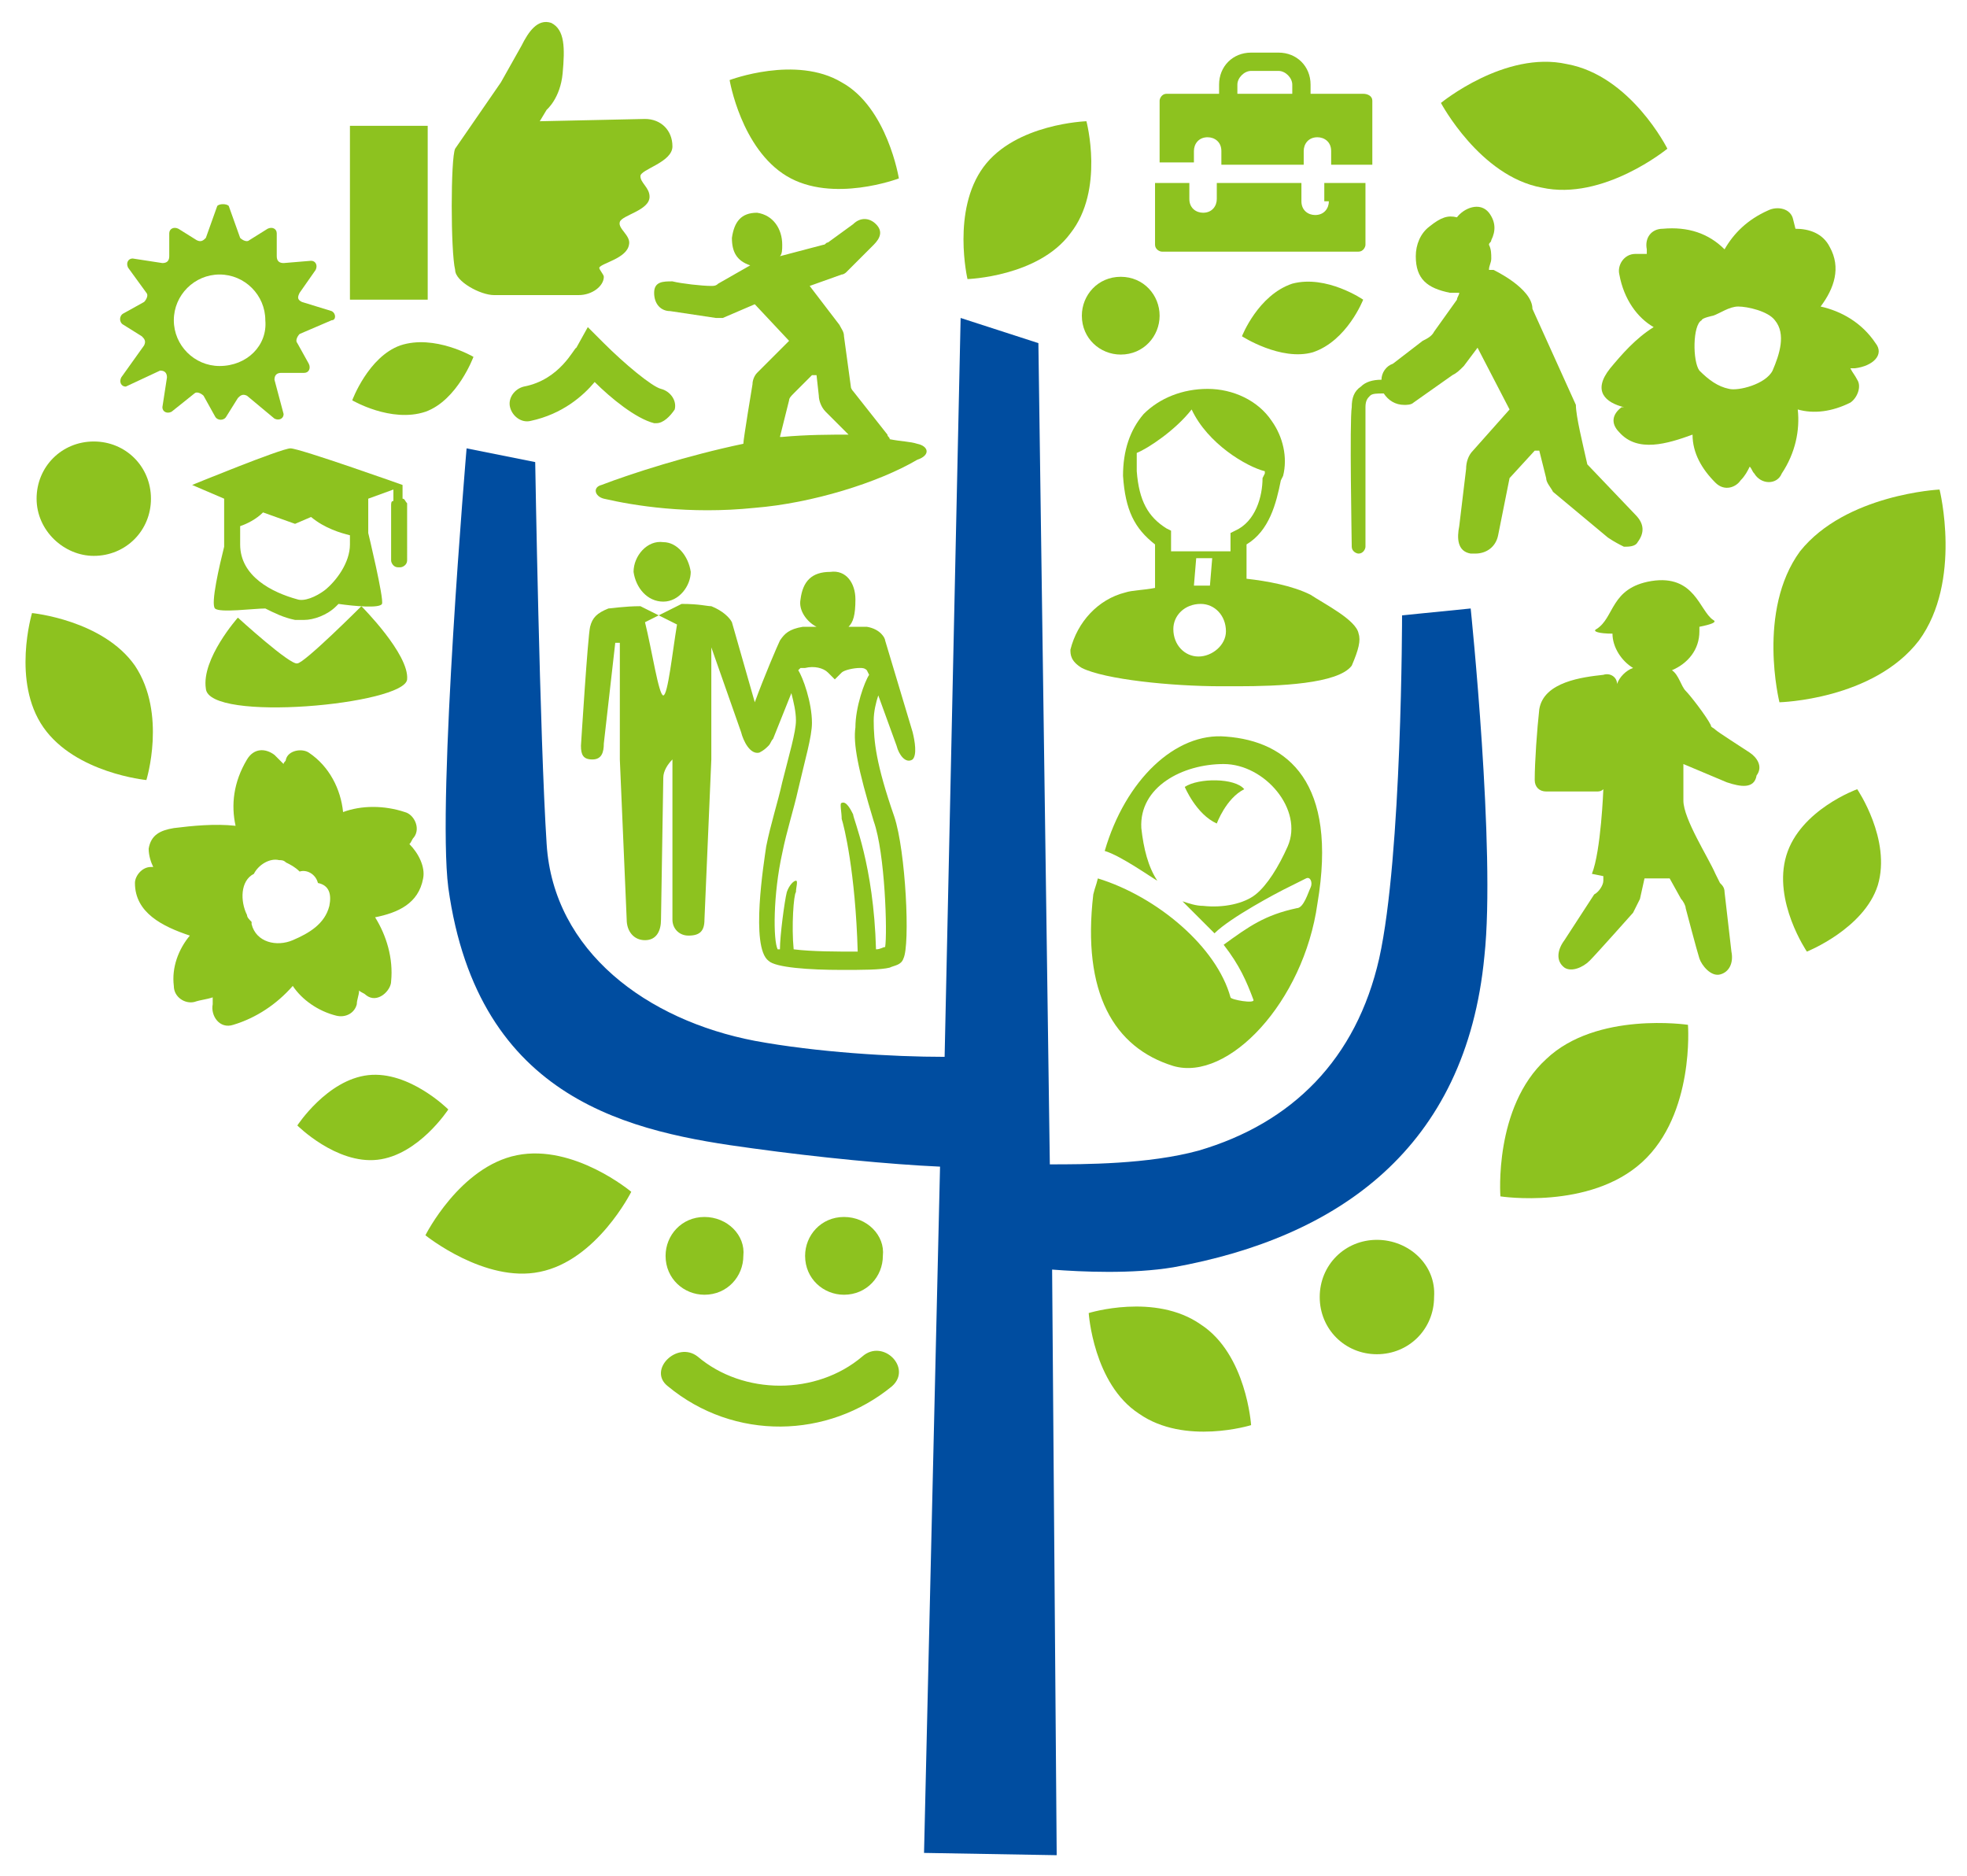<?xml version="1.0" encoding="utf-8"?>
<!-- Generator: Adobe Illustrator 25.2.0, SVG Export Plug-In . SVG Version: 6.00 Build 0)  -->
<svg version="1.1" id="レイヤー_1" xmlns="http://www.w3.org/2000/svg" xmlns:xlink="http://www.w3.org/1999/xlink" x="0px"
	 y="0px" viewBox="0 0 86 82" style="enable-background:new 0 0 86 82;" xml:space="preserve">
<style type="text/css">
	.st0{fill:#8DC21F;}
	.st1{fill:#004DA0;}
</style>
<g>
	<path class="st0" d="M82,15c-0.6-0.9-1.5-1.4-2.4-1.6c0.6-0.8,0.9-1.7,0.4-2.6c-0.3-0.6-0.9-0.8-1.5-0.8l-0.1-0.4
		c-0.1-0.5-0.7-0.6-1.1-0.4c-0.9,0.4-1.5,1-1.9,1.7c-0.7-0.7-1.6-1-2.7-0.9c-0.5,0-0.8,0.4-0.7,0.9c0,0.1,0,0.1,0,0.2
		c-0.2,0-0.3,0-0.5,0c-0.5,0-0.8,0.5-0.7,0.9c0.2,1.1,0.8,1.9,1.5,2.3c-0.8,0.5-1.4,1.2-1.9,1.8c-0.8,1-0.2,1.5,0.6,1.7
		c0,0,0,0-0.1,0c-0.4,0.3-0.5,0.7-0.1,1.1c0.8,0.9,2.1,0.5,3.2,0.1c0,0.8,0.4,1.5,1,2.1c0.4,0.4,0.9,0.2,1.1-0.1
		c0.2-0.2,0.3-0.4,0.4-0.6c0.1,0.1,0.1,0.2,0.2,0.3c0.3,0.5,1,0.5,1.2,0c0.6-0.9,0.8-1.9,0.7-2.8c0.7,0.2,1.5,0.1,2.3-0.3
		c0.3-0.2,0.5-0.7,0.3-1c-0.1-0.2-0.2-0.3-0.3-0.5c0.1,0,0.1,0,0.2,0C81.9,16,82.4,15.5,82,15 M77.5,16.2c-0.3,0.6-1.5,0.9-1.9,0.8
		c-0.5-0.1-0.9-0.4-1.3-0.8C74,15.8,74,14.2,74.4,14c0-0.1,0.5-0.2,0.5-0.2c0.3-0.1,0.7-0.4,1.1-0.4c0.4,0,1.3,0.2,1.6,0.6
		C78.1,14.6,77.8,15.5,77.5,16.2"/>
	<path class="st0" d="M17.9,36.9c0.1-0.1,0.1-0.2,0.2-0.3c0.3-0.4,0-1-0.4-1.1c-0.9-0.3-1.9-0.3-2.7,0c-0.1-1-0.6-2-1.5-2.6
		c-0.3-0.2-0.9-0.1-1,0.3c0,0.1-0.1,0.1-0.1,0.2c-0.1-0.1-0.2-0.2-0.4-0.4c-0.4-0.3-0.9-0.3-1.2,0.2c-0.6,1-0.7,2-0.5,2.9
		c-0.9-0.1-1.9,0-2.7,0.1c-0.6,0.1-1,0.3-1.1,0.9c0,0.3,0.1,0.6,0.2,0.8c0,0-0.1,0-0.1,0c-0.4,0-0.7,0.4-0.7,0.7
		c0,1.3,1.2,1.9,2.4,2.3c-0.5,0.6-0.8,1.4-0.7,2.2c0,0.5,0.5,0.8,0.9,0.7c0.3-0.1,0.5-0.1,0.8-0.2c0,0.1,0,0.2,0,0.3
		c-0.1,0.5,0.3,1.1,0.9,0.9c1-0.3,1.9-0.9,2.6-1.7c0.4,0.6,1.1,1.1,1.9,1.3c0.4,0.1,0.8-0.1,0.9-0.5c0-0.2,0.1-0.4,0.1-0.6
		c0.1,0.1,0.2,0.1,0.3,0.2c0.5,0.4,1.1-0.2,1.1-0.6c0.1-1-0.2-2-0.7-2.8c1-0.2,1.9-0.6,2.1-1.7C18.6,37.9,18.3,37.3,17.9,36.9
		 M14.4,39.6c-0.2,0.8-0.9,1.2-1.6,1.5c-0.7,0.3-1.6,0.1-1.8-0.7c0,0,0-0.1,0-0.1c-0.1-0.1-0.2-0.2-0.2-0.3
		c-0.3-0.6-0.3-1.5,0.3-1.8c0.2-0.4,0.7-0.7,1.1-0.6c0,0,0,0,0,0c0.1,0,0.2,0,0.3,0.1c0.2,0.1,0.4,0.2,0.6,0.4
		c0.3-0.1,0.7,0.1,0.8,0.5C14.4,38.7,14.5,39.1,14.4,39.6"/>
	<path class="st1" d="M64.3,26.6l-3,0.3c0,0,0,10.5-1,15c-1,4.4-3.8,7.2-7.9,8.4c-2.2,0.6-5,0.6-6.5,0.6l-0.5-35.9L42,13.9
		l-0.7,32.3c-2.3,0-5.6-0.2-8.3-0.7c-4.7-0.9-8.8-3.9-9.1-8.6c-0.3-4.6-0.5-16.7-0.5-16.7l-3-0.6c0,0-1.3,15.3-0.8,19.2
		c1.3,9.4,8.1,10.7,13.3,11.4c2.9,0.4,6,0.7,8.2,0.8l-0.7,30l5.8,0.1L46,55.5c1.3,0.1,3.5,0.2,5.3-0.1c7.2-1.3,12.8-5.2,13.6-13.6
		C65.4,37.2,64.3,26.6,64.3,26.6"/>
	<path class="st0" d="M36.8,3.6c-2-1.2-4.9-0.1-4.9-0.1s0.5,3,2.5,4.2c2,1.2,4.9,0.1,4.9,0.1S38.8,4.7,36.8,3.6"/>
	<path class="st0" d="M56.5,12.4c-1.5,0.5-2.2,2.3-2.2,2.3s1.7,1.1,3.1,0.7c1.5-0.5,2.2-2.3,2.2-2.3S58,12,56.5,12.4"/>
	<path class="st0" d="M17.5,15.1c-1.4,0.5-2.1,2.4-2.1,2.4s1.7,1,3.2,0.5c1.4-0.5,2.1-2.4,2.1-2.4S19,14.6,17.5,15.1"/>
	<path class="st0" d="M47.5,5.3c0,0-3.1,0.1-4.5,2c-1.4,1.9-0.7,4.9-0.7,4.9s3.1-0.1,4.5-2C48.3,8.3,47.5,5.3,47.5,5.3"/>
	<path class="st0" d="M19.6,48.5c0,0-1.7-1.7-3.5-1.5c-1.8,0.2-3.1,2.2-3.1,2.2s1.7,1.7,3.5,1.5C18.3,50.5,19.6,48.5,19.6,48.5"/>
	<path class="st0" d="M22.6,50.5c-2.5,0.5-4,3.5-4,3.5s2.6,2.1,5,1.6c2.5-0.5,4-3.5,4-3.5S25.1,50,22.6,50.5"/>
	<path class="st0" d="M68.5,2.8C65.8,2.2,63,4.5,63,4.5s1.7,3.2,4.4,3.7c2.7,0.6,5.5-1.7,5.5-1.7S71.3,3.3,68.5,2.8"/>
	<path class="st0" d="M5.9,29.1c-1.4-2-4.5-2.3-4.5-2.3s-0.9,3,0.5,5c1.4,2,4.5,2.3,4.5,2.3S7.3,31.2,5.9,29.1"/>
	<path class="st0" d="M4.1,24.3c1.4,0,2.5-1.1,2.5-2.5c0-1.4-1.1-2.5-2.5-2.5s-2.5,1.1-2.5,2.5C1.6,23.2,2.8,24.3,4.1,24.3"/>
	<path class="st0" d="M78.1,37.4c-0.6,2,0.9,4.2,0.9,4.2s2.5-1,3.1-2.9c0.6-2-0.9-4.2-0.9-4.2S78.7,35.4,78.1,37.4"/>
	<path class="st0" d="M67.6,46.3c-2.3,2.1-2,6-2,6s3.9,0.6,6.2-1.5c2.3-2.1,2-6,2-6S69.8,44.2,67.6,46.3"/>
	<path class="st0" d="M52.5,57.9c-2-1.4-4.9-0.5-4.9-0.5s0.2,3.1,2.2,4.4c2,1.4,4.9,0.5,4.9,0.5S54.5,59.2,52.5,57.9"/>
	<path class="st0" d="M84.8,21.4c0,0-4.1,0.2-6.1,2.7c-1.9,2.6-0.9,6.6-0.9,6.6s4.1-0.1,6.1-2.7C85.8,25.4,84.8,21.4,84.8,21.4"/>
	<path class="st0" d="M60.2,54.2c-1.4,0-2.5,1.1-2.5,2.5c0,1.4,1.1,2.5,2.5,2.5c1.4,0,2.5-1.1,2.5-2.5
		C62.8,55.3,61.6,54.2,60.2,54.2"/>
	<path class="st0" d="M29.2,60.6c2.9,2.4,7,2.3,9.8,0c0.9-0.8-0.4-2.1-1.3-1.3c-2,1.7-5.2,1.7-7.2,0C29.6,58.6,28.3,59.9,29.2,60.6"
		/>
	<path class="st0" d="M30.8,53.2c-1,0-1.7,0.8-1.7,1.7c0,1,0.8,1.7,1.7,1.7c1,0,1.7-0.8,1.7-1.7C32.6,54,31.8,53.2,30.8,53.2"/>
	<path class="st0" d="M36.9,53.2c-1,0-1.7,0.8-1.7,1.7c0,1,0.8,1.7,1.7,1.7c1,0,1.7-0.8,1.7-1.7C38.7,54,37.9,53.2,36.9,53.2"/>
	<path class="st0" d="M49,12.1c-1,0-1.7,0.8-1.7,1.7c0,1,0.8,1.7,1.7,1.7c1,0,1.7-0.8,1.7-1.7C50.7,12.9,50,12.1,49,12.1"/>
	<path class="st0" d="M10.4,27c0,0,2.3,2.1,2.6,2c0.3,0,2.8-2.5,2.8-2.5s2.1,2.1,2,3.2c-0.1,1.1-8.7,1.9-8.8,0.4
		C8.8,28.8,10.4,27,10.4,27"/>
	<path class="st0" d="M17.6,21.8l0-0.6c0,0-4.5-1.6-4.9-1.6c-0.4,0-4.3,1.6-4.3,1.6l1.4,0.6v2.1c-0.2,0.8-0.6,2.5-0.4,2.7
		c0.2,0.2,1.7,0,2.2,0c0.4,0.2,0.8,0.4,1.3,0.5c0.1,0,0.2,0,0.4,0c0.4,0,1-0.2,1.4-0.6c0,0,0.1-0.1,0.1-0.1c0.7,0.1,1.8,0.2,1.9,0
		c0.1-0.2-0.6-3.1-0.6-3.1v-1.5l1.1-0.4v0.5c-0.1,0-0.1,0.1-0.1,0.2v2.4c0,0.1,0.1,0.3,0.3,0.3h0.1c0.1,0,0.3-0.1,0.3-0.3V22
		C17.7,21.9,17.7,21.8,17.6,21.8 M15.3,23.8c0,0.8-0.6,1.6-1.1,2c-0.4,0.3-0.9,0.5-1.2,0.4c-1.1-0.3-2.5-1-2.5-2.4V23
		c0.3-0.1,0.7-0.3,1-0.6l1.4,0.5l0.7-0.3c0.6,0.5,1.3,0.7,1.7,0.8c0,0,0,0,0,0V23.8z"/>
	<path class="st0" d="M40.1,19.4c-0.3-0.1-0.7-0.1-1.2-0.2c0-0.1-0.1-0.1-0.1-0.2l-1.5-1.9c0,0-0.1-0.1-0.1-0.2l-0.3-2.2
		c0-0.2-0.1-0.3-0.2-0.5l-1.3-1.7l1.4-0.5c0.1,0,0.2-0.1,0.2-0.1l1.2-1.2c0.3-0.3,0.4-0.6,0.1-0.9c-0.3-0.3-0.7-0.3-1,0l-1.1,0.8
		c-0.1,0-0.1,0.1-0.2,0.1l-1.9,0.5c0.1-0.1,0.1-0.3,0.1-0.5c0-0.7-0.4-1.3-1.1-1.4c-0.7,0-1,0.4-1.1,1.1c0,0.6,0.2,1,0.8,1.2
		l-1.4,0.8c-0.1,0.1-0.2,0.1-0.3,0.1c-0.4,0-1.3-0.1-1.7-0.2c-0.4,0-0.8,0-0.8,0.5c0,0.5,0.3,0.8,0.7,0.8l2,0.3c0.1,0,0.2,0,0.3,0
		l1.4-0.6l1.5,1.6l-1.4,1.4c-0.1,0.1-0.2,0.3-0.2,0.5c0,0-0.4,2.4-0.4,2.6c-2.4,0.5-4.9,1.3-6.2,1.8c-0.4,0.1-0.3,0.5,0.1,0.6
		c1.3,0.3,3.7,0.7,6.6,0.4c2.5-0.2,5.4-1.1,7.1-2.1C40.7,19.9,40.6,19.5,40.1,19.4 M34.2,19.1c0,0-0.1,0-0.1,0l0.4-1.6
		c0-0.1,0.1-0.2,0.2-0.3l0.8-0.8c0.1,0,0.1,0,0.2,0l0,0l0.1,0.9c0,0.2,0.1,0.5,0.3,0.7l1,1C36.3,19,35.3,19,34.2,19.1"/>
	<path class="st0" d="M28.7,18.5c0,0-0.1,0-0.1,0c-0.8-0.2-1.9-1.1-2.6-1.8c-0.5,0.6-1.4,1.4-2.8,1.7c-0.4,0.1-0.8-0.2-0.9-0.6
		c-0.1-0.4,0.2-0.8,0.6-0.9c1.6-0.3,2.2-1.7,2.3-1.7l0.5-0.9l0.7,0.7c0.9,0.9,2.1,1.9,2.5,2c0.4,0.1,0.7,0.5,0.6,0.9
		C29.3,18.2,29,18.5,28.7,18.5"/>
	<path class="st0" d="M29,26.3c0.7,0,1.2-0.7,1.2-1.3c-0.1-0.7-0.6-1.3-1.2-1.3c-0.7-0.1-1.3,0.6-1.3,1.3
		C27.8,25.7,28.3,26.3,29,26.3"/>
	<path class="st0" d="M39.9,32l-1.2-4c0-0.1-0.2-0.5-0.8-0.6c-0.2,0-0.5,0-0.8,0c0.2-0.2,0.3-0.5,0.3-1.2c0-0.7-0.4-1.3-1.1-1.2
		c-0.8,0-1.2,0.4-1.3,1.2c-0.1,0.5,0.3,1,0.7,1.2c-0.4,0-0.6,0-0.6,0c-0.6,0.1-0.8,0.3-1,0.6c-0.1,0.2-0.7,1.6-1.1,2.7l-1-3.5
		c-0.1-0.2-0.4-0.5-0.9-0.7c-0.2,0-0.5-0.1-1.3-0.1c0,0,0,0,0,0l-1,0.5l0.8,0.4c-0.2,1.2-0.4,3.1-0.6,3.1c-0.2,0-0.5-2-0.8-3.2
		l0.6-0.3L28,26.5v0c0,0,0,0,0,0c-0.7,0-1.3,0.1-1.4,0.1c-0.5,0.2-0.7,0.4-0.8,0.8c-0.1,0.4-0.4,5.2-0.4,5.2c0,0.4,0.1,0.6,0.5,0.6
		c0.4,0,0.5-0.3,0.5-0.7l0.5-4.4l0.2,0v5.1l0.3,7c0,0.5,0.3,0.9,0.8,0.9c0.5,0,0.7-0.4,0.7-0.9L29,34c0-0.3,0.2-0.6,0.4-0.8v7
		c0,0.4,0.3,0.7,0.7,0.7c0.5,0,0.7-0.2,0.7-0.7l0.3-7v-4.9l1.3,3.7c0.1,0.4,0.4,1,0.8,0.9c0.2-0.1,0.3-0.2,0.4-0.3
		c0.1-0.1,0.1-0.2,0.2-0.3l0.8-2c0.1,0.4,0.2,0.8,0.2,1.2c0,0.5-0.3,1.5-0.6,2.7c-0.2,0.9-0.5,1.8-0.7,2.8c-0.1,0.7-0.7,4.4,0.1,5
		c0.3,0.3,1.8,0.4,3.2,0.4c0.9,0,1.7,0,2.1-0.1c0.2-0.1,0.5-0.1,0.6-0.4c0.3-0.6,0.1-4.7-0.4-6.2c-0.8-2.3-0.9-3.3-0.9-4.2
		c0-0.4,0.1-0.8,0.2-1.1l0.8,2.2c0.1,0.4,0.4,0.8,0.7,0.6C40.1,33,40,32.4,39.9,32 M38.2,35.9c0.5,1.4,0.6,4.9,0.5,5.5
		c-0.1,0-0.2,0.1-0.4,0.1c-0.1-3.7-1-5.7-1-5.9c-0.1-0.2-0.3-0.6-0.5-0.5c-0.1,0,0,0.4,0,0.7c0.1,0.3,0.6,2.3,0.7,5.8
		c-0.9,0-2,0-2.8-0.1c-0.1-1,0-2.4,0.1-2.5c0-0.2,0.1-0.5,0-0.5c-0.1,0-0.3,0.2-0.4,0.5c-0.1,0.4-0.3,1.9-0.3,2.5c0,0-0.1,0-0.1,0
		c-0.2-0.4-0.2-2.4,0.2-4.2c0.2-1,0.5-1.9,0.7-2.8c0.3-1.3,0.6-2.3,0.6-2.9c0-0.9-0.4-2-0.6-2.3l0.1-0.1c0,0,0.1,0,0.2,0
		c0.4-0.1,0.8,0,1,0.2l0.3,0.3l0.3-0.3c0.1-0.1,0.5-0.2,0.8-0.2c0.1,0,0.2,0,0.3,0.1l0.1,0.2c-0.2,0.3-0.6,1.4-0.6,2.3
		C37.3,32.5,37.5,33.6,38.2,35.9"/>
	<path class="st0" d="M19.9,6.5l2-2.9L22.8,2c0.3-0.6,0.7-1.2,1.3-1c0.6,0.3,0.6,1.1,0.5,2.2c-0.1,1.1-0.7,1.6-0.7,1.6l-0.3,0.5
		l4.6-0.1h0c0.7,0,1.2,0.5,1.2,1.2c0,0.7-1.4,1-1.4,1.3c0,0.3,0.4,0.5,0.4,0.9c0,0.6-1.2,0.8-1.3,1.1c-0.1,0.3,0.5,0.6,0.4,1
		c-0.1,0.6-1.2,0.8-1.3,1c0,0.1,0.2,0.3,0.2,0.4c0,0.4-0.5,0.8-1.1,0.8c0,0-3.7,0-3.7,0c-0.6,0-1.7-0.6-1.7-1.1
		C19.7,11,19.7,6.9,19.9,6.5"/>
	<rect x="15.3" y="5.5" class="st0" width="3.4" height="7.6"/>
	<path class="st0" d="M14.5,13.6l-1.3-0.4C13,13.1,13,13,13.1,12.8l0.7-1c0.1-0.2,0-0.4-0.2-0.4l-1.2,0.1c-0.2,0-0.3-0.1-0.3-0.3v-1
		c0-0.2-0.2-0.3-0.4-0.2l-0.8,0.5c-0.1,0.1-0.3,0-0.4-0.1L10,9C9.9,8.9,9.6,8.9,9.5,9L9,10.4c-0.1,0.1-0.2,0.2-0.4,0.1L7.8,10
		c-0.2-0.1-0.4,0-0.4,0.2v1c0,0.2-0.1,0.3-0.3,0.3l-1.3-0.2c-0.2,0-0.3,0.2-0.2,0.4l0.8,1.1c0.1,0.1,0,0.3-0.1,0.4l-0.9,0.5
		c-0.2,0.1-0.2,0.4,0,0.5l0.8,0.5c0.1,0.1,0.2,0.2,0.1,0.4l-1,1.4c-0.1,0.2,0,0.4,0.2,0.4L7,16.2c0.2,0,0.3,0.1,0.3,0.3l-0.2,1.3
		c0,0.2,0.2,0.3,0.4,0.2l1-0.8c0.1-0.1,0.3,0,0.4,0.1l0.5,0.9c0.1,0.2,0.4,0.2,0.5,0l0.5-0.8c0.1-0.1,0.2-0.2,0.4-0.1l1.2,1
		c0.2,0.1,0.4,0,0.4-0.2L12,16.6c0-0.2,0.1-0.3,0.3-0.3h1c0.2,0,0.3-0.2,0.2-0.4L13,15c-0.1-0.1,0-0.3,0.1-0.4l1.4-0.6
		C14.7,14,14.7,13.7,14.5,13.6 M9.6,16c-1.1,0-2-0.9-2-2c0-1.1,0.9-2,2-2c1.1,0,2,0.9,2,2C11.7,15.1,10.8,16,9.6,16"/>
	<path class="st0" d="M71.5,22.5l-2.1-2.2c-0.2-0.9-0.5-2.1-0.5-2.6l-1.9-4.2c0-0.9-1.7-1.7-1.7-1.7c-0.1,0-0.1,0-0.2,0
		c0-0.2,0.1-0.3,0.1-0.5c0-0.2,0-0.4-0.1-0.6c0-0.1,0.1-0.1,0.1-0.2c0.2-0.4,0.2-0.8-0.1-1.2c-0.4-0.5-1.1-0.2-1.4,0.2
		c-0.4-0.1-0.7,0-1.2,0.4c-0.4,0.3-0.6,0.8-0.6,1.3c0,1,0.5,1.4,1.5,1.6c0.1,0,0.2,0,0.4,0c0,0.1-0.1,0.2-0.1,0.3l-1,1.4
		c-0.1,0.2-0.3,0.3-0.5,0.4l-1.3,1c-0.3,0.1-0.5,0.4-0.5,0.7c-0.4,0-0.7,0.1-0.9,0.3c-0.3,0.2-0.4,0.5-0.4,0.9c-0.1,0.6,0,5.9,0,6.1
		c0,0.2,0.2,0.3,0.3,0.3h0c0.2,0,0.3-0.2,0.3-0.3c0-1.5,0-5.6,0-6.1c0-0.3,0.1-0.4,0.2-0.5c0.1-0.1,0.3-0.1,0.6-0.1
		c0.2,0.3,0.5,0.5,0.9,0.5c0.1,0,0.3,0,0.4-0.1l1.7-1.2c0.2-0.1,0.3-0.2,0.5-0.4l0.6-0.8l1.4,2.7l-1.6,1.8c-0.2,0.2-0.3,0.5-0.3,0.8
		L63.8,23c-0.1,0.5-0.1,1.1,0.5,1.2c0.1,0,0.1,0,0.2,0c0.5,0,0.9-0.3,1-0.8l0.5-2.5l1.1-1.2c0.1,0,0.2,0,0.2,0l0,0l0.3,1.2
		c0,0.2,0.2,0.4,0.3,0.6l2.4,2c0.3,0.2,0.5,0.3,0.7,0.4c0.2,0,0.5,0,0.6-0.2C71.9,23.3,71.9,22.9,71.5,22.5"/>
	<path class="st0" d="M76.5,32.9c-0.3-0.2-1.4-0.9-1.5-1c-0.1-0.1-0.2-0.1-0.2-0.2c-0.2-0.4-0.9-1.3-1.1-1.5
		c-0.2-0.2-0.3-0.7-0.6-0.9c0.7-0.3,1.2-0.9,1.2-1.7c0-0.1,0-0.1,0-0.2c0.5-0.1,0.8-0.2,0.6-0.3c-0.6-0.4-0.8-2-2.7-1.7
		c-1.8,0.3-1.6,1.6-2.4,2.1c-0.2,0.1,0.1,0.2,0.7,0.2c0,0.6,0.4,1.2,0.9,1.5c-0.3,0.1-0.6,0.4-0.7,0.7c0-0.3-0.3-0.5-0.6-0.4
		c-0.9,0.1-2.6,0.3-2.8,1.5c-0.1,0.9-0.2,2.3-0.2,3.1c0,0.3,0.2,0.5,0.5,0.5l2.2,0c0.1,0,0.2,0,0.3-0.1c0,0-0.1,2.7-0.5,3.7l0.5,0.1
		l0,0.2c0,0.2-0.2,0.5-0.4,0.6l-1.3,2c-0.3,0.4-0.4,0.9,0,1.2c0.3,0.2,0.8,0,1.1-0.3c0.3-0.3,1.9-2.1,1.9-2.1
		c0.1-0.2,0.2-0.4,0.3-0.6l0.2-0.9h1.1l0.5,0.9c0.1,0.1,0.2,0.3,0.2,0.4c0,0,0.5,1.9,0.6,2.2c0.1,0.3,0.5,0.8,0.9,0.7
		c0.4-0.1,0.6-0.5,0.5-1l-0.3-2.6c0-0.2-0.1-0.3-0.2-0.4l-0.2-0.4c-0.3-0.7-1.4-2.4-1.4-3.2v-1.6l1.9,0.8c0.6,0.2,1.2,0.3,1.3-0.3
		C77.1,33.5,76.8,33.1,76.5,32.9"/>
	<path class="st0" d="M58.1,8.8c0,0.3-0.2,0.6-0.6,0.6c-0.3,0-0.6-0.2-0.6-0.6V8h-3.7v0.7c0,0.3-0.2,0.6-0.6,0.6
		c-0.3,0-0.6-0.2-0.6-0.6V8h-1.5v2.7c0,0.2,0.2,0.3,0.3,0.3h8.6c0.2,0,0.3-0.2,0.3-0.3V8h-1.8V8.8z"/>
	<path class="st0" d="M59.6,4.1h-2.3V3.7c0-0.8-0.6-1.4-1.4-1.4h-1.2c-0.8,0-1.4,0.6-1.4,1.4v0.4H51c-0.2,0-0.3,0.2-0.3,0.3v2.7h1.5
		V6.6c0-0.3,0.2-0.6,0.6-0.6c0.3,0,0.6,0.2,0.6,0.6v0.6H57V6.6c0-0.3,0.2-0.6,0.6-0.6c0.3,0,0.6,0.2,0.6,0.6v0.6H60V4.4
		C60,4.2,59.8,4.1,59.6,4.1 M54.1,3.7c0-0.3,0.3-0.6,0.6-0.6h1.2c0.3,0,0.6,0.3,0.6,0.6v0.4h-2.4V3.7z"/>
	<path class="st0" d="M53.6,32.2c-2.2-0.2-4.4,1.9-5.3,5c0.7,0.2,2.1,1.2,2.3,1.3h0c-0.4-0.6-0.6-1.4-0.7-2.3
		c-0.1-1.8,1.8-2.8,3.6-2.8c1.8,0,3.5,2,2.8,3.6c-0.4,0.9-0.9,1.7-1.4,2.1c-0.5,0.4-1.4,0.6-2.3,0.5c-0.3,0-0.6-0.1-0.9-0.2v0
		c0.2,0.2,0.5,0.5,0.7,0.7c0,0,0,0,0,0c0.2,0.2,0.5,0.5,0.7,0.7c0.7-0.7,2.8-1.8,3-1.9c0.2-0.1,0.8-0.4,1-0.5
		c0.2-0.1,0.3,0.2,0.2,0.4c-0.1,0.2-0.3,0.9-0.6,0.9c-1.4,0.3-2.1,0.8-3.2,1.6c0.7,0.9,1,1.6,1.3,2.4c0.1,0.2-1,0-1-0.1
		c-0.6-2.2-3.2-4.4-5.8-5.2c-0.1,0.4-0.1,0.3-0.2,0.7c-0.5,4.3,0.9,6.7,3.5,7.5c2.4,0.7,5.7-2.8,6.3-7.1
		C58.5,34.2,56.3,32.4,53.6,32.2"/>
	<path class="st0" d="M51.8,34.4c0.6-0.4,2.2-0.4,2.6,0.1c-0.8,0.4-1.2,1.5-1.2,1.5C52.3,35.6,51.8,34.4,51.8,34.4"/>
	<path class="st0" d="M59.4,27.7c-0.1-0.6-1.5-1.3-2.1-1.7c-0.8-0.4-1.9-0.6-2.8-0.7l0-0.4l0-1.1c1-0.6,1.3-1.8,1.5-2.8l0.1-0.2
		c0.2-0.8,0-1.7-0.5-2.4c-0.6-0.9-1.7-1.4-2.8-1.4c-1.1,0-2.1,0.4-2.8,1.1c-0.6,0.7-0.9,1.6-0.9,2.7c0.1,1.5,0.5,2.3,1.4,3l0,0.5
		l0,1.4c-0.5,0.1-1,0.1-1.3,0.2c-1.2,0.3-2.1,1.3-2.4,2.5c0,0.2,0,0.5,0.5,0.8c1,0.5,3.9,0.8,6.1,0.8c0.2,0,0.4,0,0.7,0
		c1.8,0,4.4-0.1,5-0.9C59.4,28.4,59.5,28,59.4,27.7 M52.4,28.7c-0.6,0-1.1-0.5-1.1-1.2c0-0.6,0.5-1.1,1.2-1.1c0.6,0,1.1,0.5,1.1,1.2
		C53.6,28.2,53,28.7,52.4,28.7 M52.2,25.6l0.1-1.2l0.7,0l-0.1,1.2L52.2,25.6z M54,23.2l-0.2,0.1l0,0.8l-1.3,0l-1.3,0l0-0.9l-0.2-0.1
		c-0.8-0.5-1.2-1.2-1.3-2.5c0-0.3,0-0.6,0-0.8c0.5-0.2,1.7-1,2.4-1.9c0.7,1.5,2.4,2.5,3.2,2.7c0,0,0,0,0,0.1l-0.1,0.2
		C55.2,21.7,54.9,22.8,54,23.2"/>
</g>
</svg>
